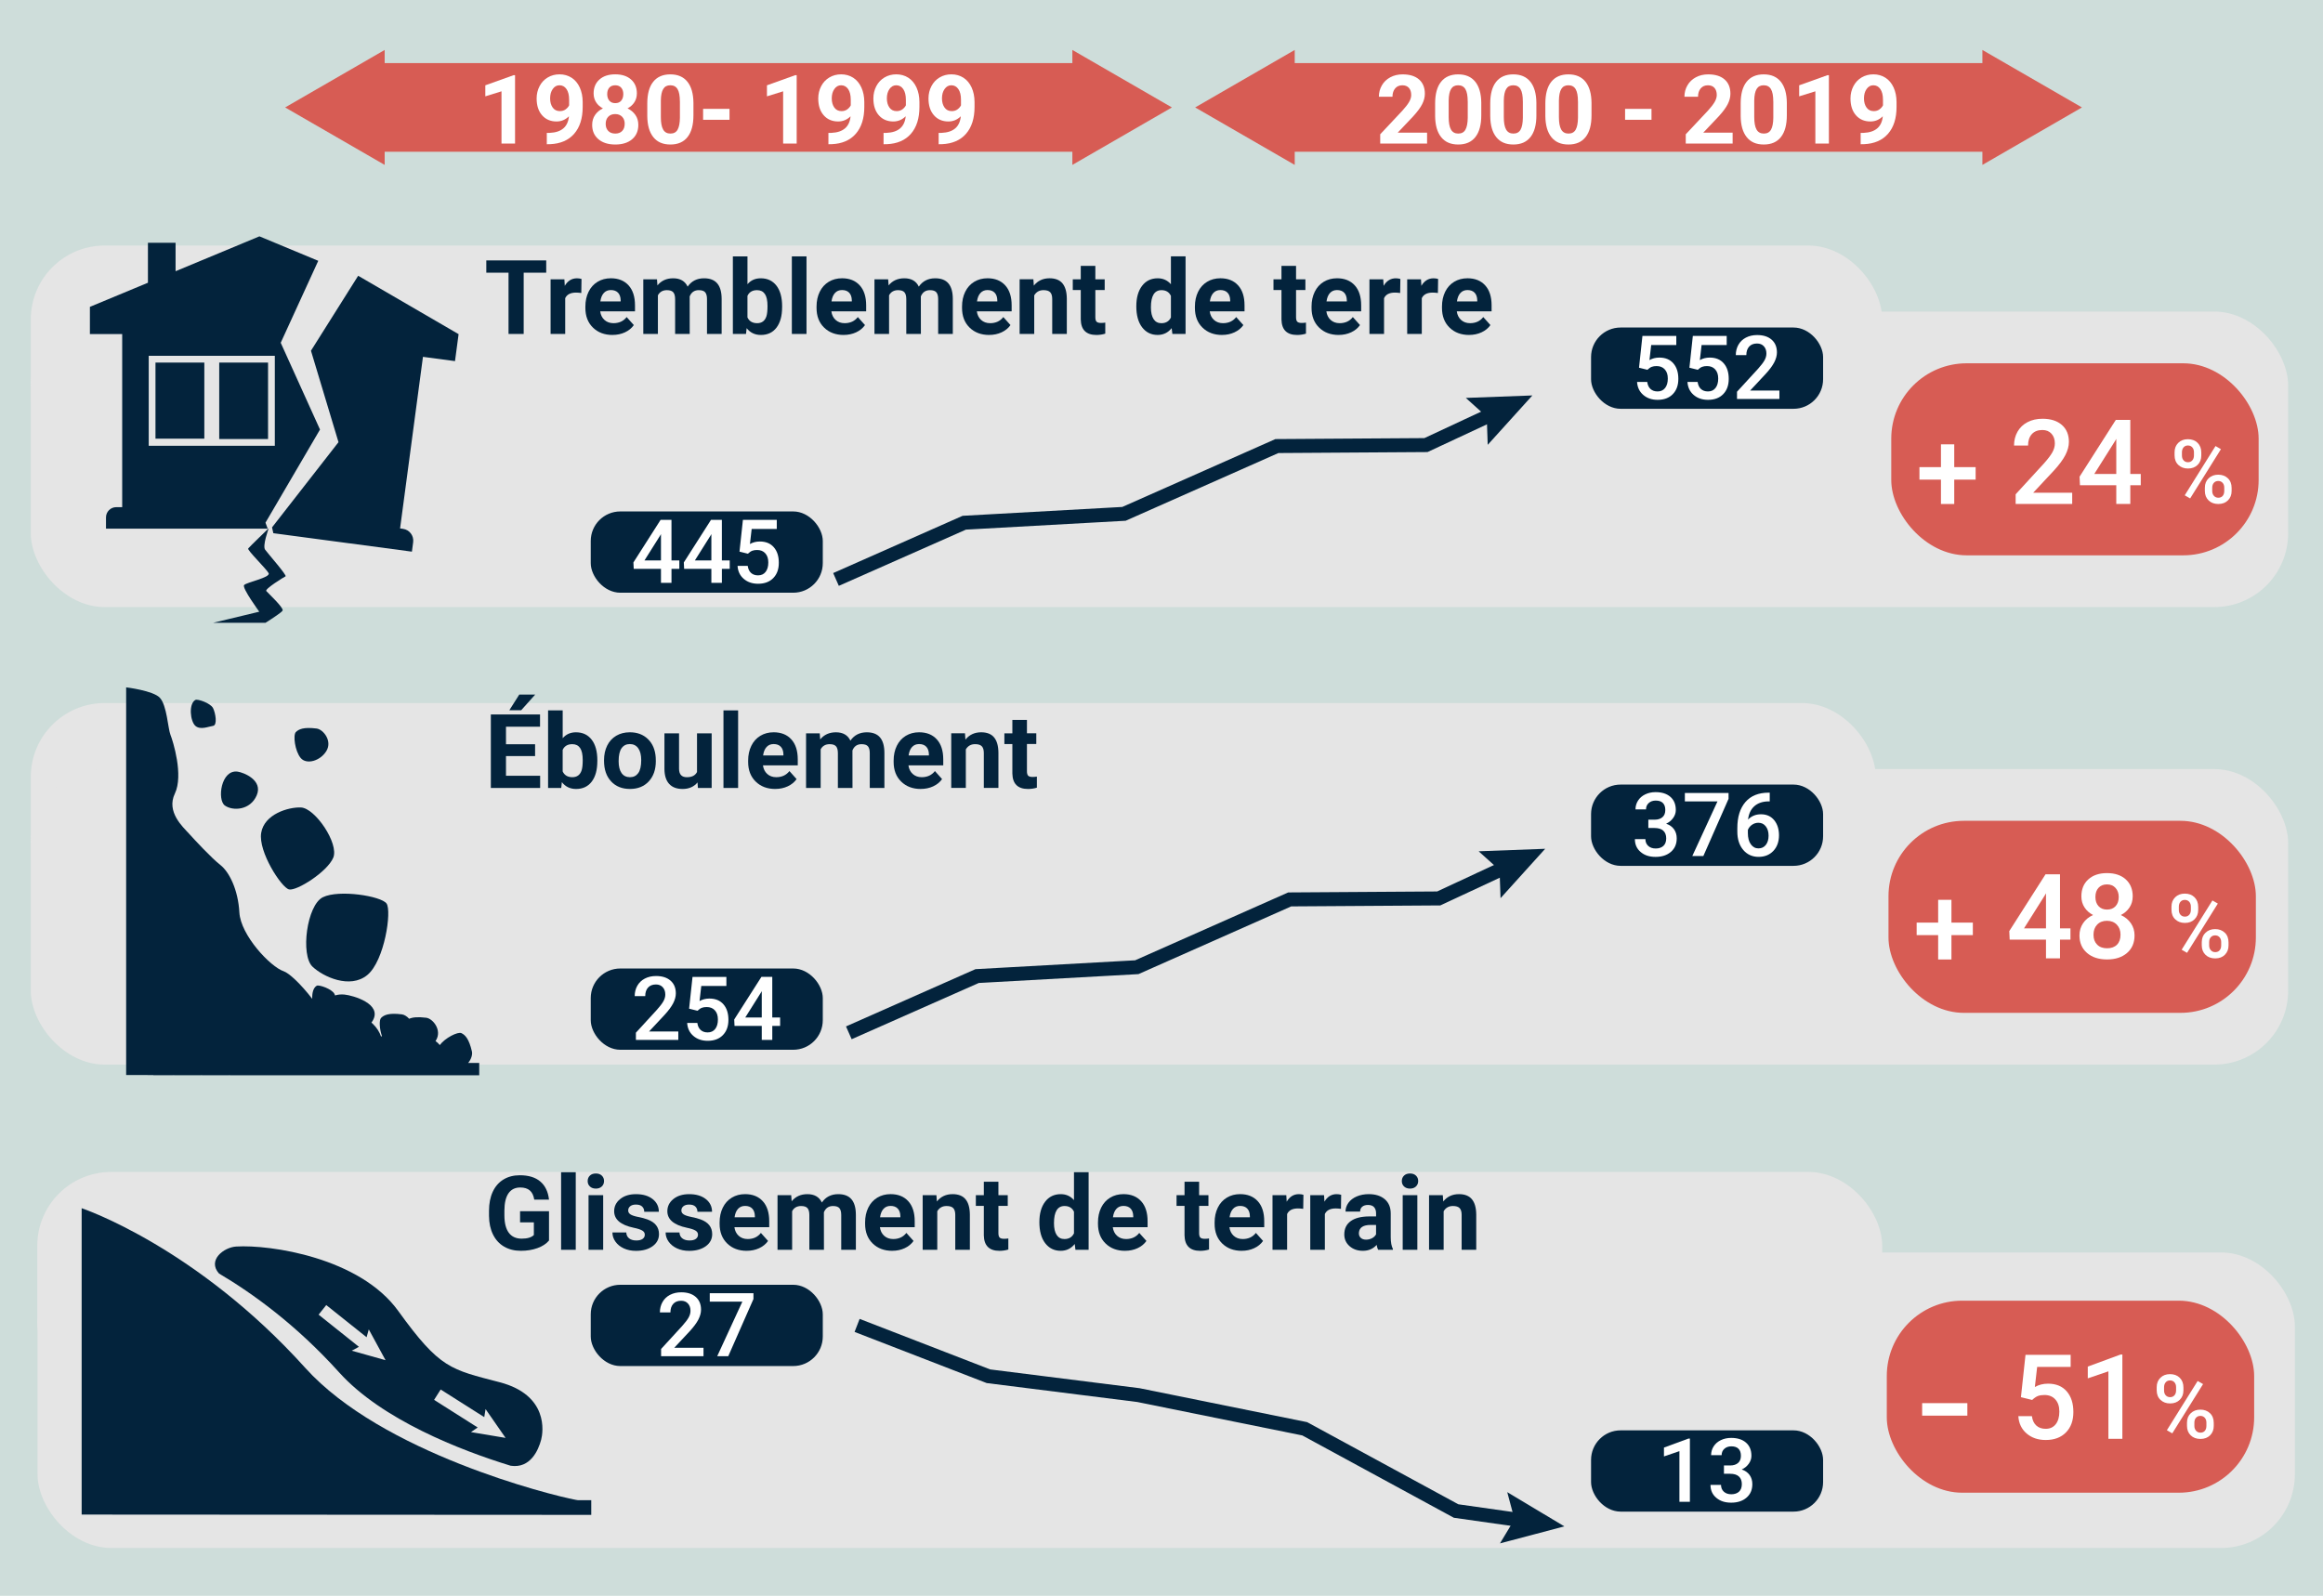 <?xml version="1.0" encoding="UTF-8"?>
<svg xmlns="http://www.w3.org/2000/svg" id="Calque_4" data-name="Calque 4" viewBox="0 0 1571.78 1080">
  <defs>
    <style>
      .cls-1 {
        stroke: #d75c54;
        stroke-width: 60px;
      }

      .cls-1, .cls-2 {
        fill: none;
        stroke-miterlimit: 10;
      }

      .cls-3 {
        fill: #ceddda;
      }

      .cls-3, .cls-4, .cls-5, .cls-6, .cls-7 {
        stroke-width: 0px;
      }

      .cls-4 {
        fill: #e5e5e5;
      }

      .cls-5 {
        fill: #d75c54;
      }

      .cls-6 {
        fill: #fff;
      }

      .cls-7 {
        fill: #03233c;
      }

      .cls-2 {
        stroke: #03233c;
        stroke-width: 9.46px;
      }
    </style>
  </defs>
  <rect class="cls-3" x="0" width="1576.59" height="1080"></rect>
  <rect class="cls-4" x="20.83" y="166.17" width="1252.71" height="151.42" rx="50" ry="50"></rect>
  <rect class="cls-4" x="20.83" y="210.85" width="1527.36" height="200" rx="50" ry="50"></rect>
  <g>
    <polyline class="cls-2" points="565.65 392.16 652.44 353.76 760.5 347.76 863.97 301.88 964.81 301.22 1011.24 279.56"></polyline>
    <polygon class="cls-7" points="1006.61 301.05 1005.95 282.03 991.8 269.3 1036.83 267.63 1006.61 301.05"></polygon>
  </g>
  <g>
    <rect class="cls-7" x="399.71" y="346.13" width="157" height="55" rx="20" ry="20"></rect>
    <g>
      <path class="cls-6" d="M454.34,379.27h5.3v5.71h-5.3v9.49h-7.12v-9.49h-18.43l-.21-4.34,18.4-28.83h7.35v27.45ZM436.06,379.27h11.16v-17.81l-.53.94-10.63,16.88Z"></path>
      <path class="cls-6" d="M488.44,379.27h5.3v5.71h-5.3v9.49h-7.12v-9.49h-18.43l-.21-4.34,18.4-28.83h7.35v27.45ZM470.16,379.27h11.16v-17.81l-.53.94-10.63,16.88Z"></path>
      <path class="cls-6" d="M500.36,373.32l2.31-21.5h22.91v6.15h-16.99l-1.17,10.2c1.97-1.13,4.2-1.7,6.68-1.7,4.06,0,7.22,1.3,9.48,3.9s3.38,6.09,3.38,10.49-1.25,7.79-3.75,10.36-5.93,3.85-10.28,3.85c-3.91,0-7.14-1.11-9.71-3.33-2.57-2.22-3.96-5.14-4.17-8.77h6.88c.27,2.07,1.02,3.66,2.23,4.76s2.79,1.66,4.75,1.66c2.19,0,3.89-.78,5.11-2.34,1.22-1.56,1.83-3.69,1.83-6.39s-.67-4.65-2.02-6.17-3.2-2.27-5.57-2.27c-1.29,0-2.38.17-3.28.51s-1.88,1.01-2.93,2.01l-5.68-1.41Z"></path>
    </g>
  </g>
  <g>
    <rect class="cls-7" x="1076.54" y="221.66" width="157" height="55" rx="20" ry="20"></rect>
    <g>
      <path class="cls-6" d="M1108.99,248.85l2.31-21.5h22.91v6.15h-16.99l-1.17,10.2c1.97-1.13,4.2-1.7,6.68-1.7,4.06,0,7.22,1.3,9.48,3.9,2.26,2.6,3.38,6.09,3.38,10.49s-1.25,7.79-3.75,10.36c-2.5,2.57-5.93,3.85-10.28,3.85-3.91,0-7.14-1.11-9.71-3.33-2.57-2.22-3.96-5.14-4.18-8.77h6.88c.27,2.07,1.02,3.66,2.23,4.76,1.21,1.1,2.79,1.66,4.75,1.66,2.19,0,3.89-.78,5.11-2.34,1.22-1.56,1.83-3.69,1.83-6.39s-.67-4.65-2.02-6.17c-1.35-1.51-3.2-2.27-5.57-2.27-1.29,0-2.38.17-3.28.51-.9.34-1.88,1.01-2.93,2.01l-5.68-1.41Z"></path>
      <path class="cls-6" d="M1143.09,248.85l2.31-21.5h22.91v6.15h-16.99l-1.17,10.2c1.97-1.13,4.2-1.7,6.68-1.7,4.06,0,7.22,1.3,9.48,3.9,2.26,2.6,3.38,6.09,3.38,10.49s-1.25,7.79-3.75,10.36c-2.5,2.57-5.93,3.85-10.28,3.85-3.91,0-7.14-1.11-9.71-3.33-2.57-2.22-3.96-5.14-4.18-8.77h6.88c.27,2.07,1.02,3.66,2.23,4.76,1.21,1.1,2.79,1.66,4.75,1.66,2.19,0,3.89-.78,5.11-2.34,1.22-1.56,1.83-3.69,1.83-6.39s-.67-4.65-2.02-6.17c-1.35-1.51-3.2-2.27-5.57-2.27-1.29,0-2.38.17-3.28.51-.9.34-1.88,1.01-2.93,2.01l-5.68-1.41Z"></path>
      <path class="cls-6" d="M1203.97,270h-28.68v-4.89l14.21-15.5c2.05-2.29,3.51-4.19,4.38-5.73.87-1.53,1.3-3.07,1.3-4.61,0-2.03-.57-3.67-1.71-4.92-1.14-1.25-2.68-1.88-4.62-1.88-2.3,0-4.09.7-5.36,2.11s-1.9,3.33-1.9,5.77h-7.12c0-2.6.59-4.94,1.77-7.02,1.18-2.08,2.87-3.7,5.07-4.85,2.2-1.15,4.73-1.73,7.6-1.73,4.14,0,7.41,1.04,9.8,3.12,2.39,2.08,3.59,4.96,3.59,8.63,0,2.13-.6,4.36-1.8,6.69-1.2,2.33-3.17,4.99-5.9,7.95l-10.43,11.16h19.8v5.68Z"></path>
    </g>
  </g>
  <rect class="cls-4" x="20.83" y="475.8" width="1248.32" height="151.42" rx="50" ry="50"></rect>
  <rect class="cls-4" x="20.83" y="520.49" width="1527.36" height="200" rx="50" ry="50"></rect>
  <g>
    <path class="cls-7" d="M362.05,511.7h-19.69v13.33h23.11v8.24h-33.36v-49.77h33.29v8.31h-23.04v11.86h19.69v8.03ZM351.35,470.07h10.77l-9.47,10.6h-8.03l6.73-10.6Z"></path>
    <path class="cls-7" d="M404.16,515.12c0,5.92-1.26,10.54-3.79,13.86s-6.06,4.97-10.6,4.97c-4.01,0-7.21-1.54-9.6-4.61l-.44,3.93h-8.89v-52.5h9.88v18.83c2.28-2.67,5.27-4,8.99-4,4.51,0,8.05,1.66,10.61,4.97s3.85,7.98,3.85,14v.55ZM394.28,514.4c0-3.74-.59-6.46-1.78-8.19-1.19-1.72-2.95-2.58-5.3-2.58-3.14,0-5.31,1.29-6.49,3.86v14.59c1.21,2.6,3.39,3.9,6.56,3.9s5.29-1.57,6.29-4.72c.48-1.5.72-3.79.72-6.87Z"></path>
    <path class="cls-7" d="M408.7,514.43c0-3.67.71-6.94,2.12-9.81,1.41-2.87,3.45-5.09,6.1-6.67s5.74-2.36,9.25-2.36c4.99,0,9.06,1.53,12.22,4.58,3.16,3.05,4.92,7.2,5.28,12.44l.07,2.53c0,5.67-1.58,10.23-4.75,13.66-3.17,3.43-7.42,5.14-12.75,5.14s-9.59-1.71-12.77-5.13-4.77-8.07-4.77-13.95v-.44ZM418.58,515.13c0,3.51.66,6.2,1.98,8.06,1.32,1.86,3.21,2.79,5.67,2.79s4.26-.92,5.61-2.76c1.34-1.84,2.02-4.77,2.02-8.81,0-3.45-.67-6.12-2.02-8.01-1.34-1.89-3.24-2.84-5.67-2.84s-4.28.94-5.61,2.82c-1.32,1.88-1.98,4.8-1.98,8.75Z"></path>
    <path class="cls-7" d="M471.97,529.51c-2.44,2.96-5.81,4.44-10.12,4.44-3.96,0-6.99-1.14-9.08-3.42-2.08-2.28-3.15-5.62-3.2-10.01v-24.23h9.88v23.92c0,3.86,1.75,5.78,5.26,5.78s5.65-1.16,6.9-3.49v-26.21h9.91v36.98h-9.3l-.27-3.76Z"></path>
    <path class="cls-7" d="M499.42,533.27h-9.91v-52.5h9.91v52.5Z"></path>
    <path class="cls-7" d="M524.57,533.95c-5.42,0-9.84-1.66-13.25-4.99-3.41-3.33-5.11-7.76-5.11-13.3v-.96c0-3.71.72-7.04,2.15-9.96s3.47-5.18,6.1-6.77,5.63-2.38,9.01-2.38c5.06,0,9.04,1.6,11.95,4.79,2.91,3.19,4.36,7.71,4.36,13.57v4.03h-23.55c.32,2.42,1.28,4.35,2.89,5.81,1.61,1.46,3.64,2.19,6.1,2.19,3.8,0,6.78-1.38,8.92-4.14l4.85,5.43c-1.48,2.1-3.49,3.73-6.02,4.91-2.53,1.17-5.33,1.76-8.41,1.76ZM523.44,503.56c-1.96,0-3.55.66-4.77,1.99-1.22,1.33-2,3.23-2.34,5.7h13.74v-.79c-.05-2.2-.64-3.9-1.78-5.1-1.14-1.2-2.76-1.8-4.85-1.8Z"></path>
    <path class="cls-7" d="M554.65,496.28l.31,4.14c2.62-3.21,6.16-4.82,10.63-4.82,4.76,0,8.03,1.88,9.81,5.64,2.6-3.76,6.3-5.64,11.11-5.64,4.01,0,7,1.17,8.96,3.5,1.96,2.34,2.94,5.85,2.94,10.54v23.62h-9.91v-23.58c0-2.1-.41-3.63-1.23-4.6s-2.27-1.45-4.34-1.45c-2.96,0-5.01,1.41-6.15,4.24l.03,25.4h-9.88v-23.55c0-2.14-.42-3.69-1.26-4.65-.84-.96-2.28-1.44-4.31-1.44-2.8,0-4.83,1.16-6.08,3.49v26.15h-9.88v-36.98h9.26Z"></path>
    <path class="cls-7" d="M623.01,533.95c-5.42,0-9.84-1.66-13.25-4.99-3.41-3.33-5.11-7.76-5.11-13.3v-.96c0-3.71.72-7.04,2.15-9.96s3.47-5.18,6.1-6.77,5.63-2.38,9.01-2.38c5.06,0,9.04,1.6,11.95,4.79,2.91,3.19,4.36,7.71,4.36,13.57v4.03h-23.55c.32,2.42,1.28,4.35,2.89,5.81,1.61,1.46,3.64,2.19,6.1,2.19,3.8,0,6.78-1.38,8.92-4.14l4.85,5.43c-1.48,2.1-3.49,3.73-6.02,4.91-2.53,1.17-5.33,1.76-8.41,1.76ZM621.88,503.56c-1.96,0-3.55.66-4.77,1.99-1.22,1.33-2,3.23-2.34,5.7h13.74v-.79c-.05-2.2-.64-3.9-1.78-5.1-1.14-1.2-2.76-1.8-4.85-1.8Z"></path>
    <path class="cls-7" d="M652.92,496.28l.31,4.27c2.64-3.3,6.19-4.96,10.63-4.96,3.92,0,6.84,1.15,8.75,3.45,1.91,2.3,2.89,5.74,2.94,10.32v23.89h-9.88v-23.65c0-2.1-.46-3.62-1.37-4.56-.91-.95-2.43-1.42-4.55-1.42-2.78,0-4.87,1.19-6.25,3.55v26.08h-9.88v-36.98h9.3Z"></path>
    <path class="cls-7" d="M694.85,487.19v9.09h6.32v7.25h-6.32v18.46c0,1.37.26,2.35.79,2.94.52.59,1.53.89,3.01.89,1.09,0,2.06-.08,2.91-.24v7.49c-1.94.59-3.93.89-5.98.89-6.93,0-10.46-3.5-10.6-10.49v-19.93h-5.4v-7.25h5.4v-9.09h9.88Z"></path>
  </g>
  <g>
    <path class="cls-7" d="M369.57,184.55h-15.24v41.46h-10.25v-41.46h-15.04v-8.31h40.54v8.31Z"></path>
    <path class="cls-7" d="M393.32,198.29c-1.34-.18-2.53-.27-3.55-.27-3.74,0-6.19,1.26-7.35,3.79v24.2h-9.88v-36.98h9.33l.27,4.41c1.98-3.39,4.73-5.09,8.24-5.09,1.09,0,2.12.15,3.08.44l-.14,9.5Z"></path>
    <path class="cls-7" d="M414.44,226.69c-5.42,0-9.84-1.66-13.25-4.99-3.41-3.33-5.11-7.76-5.11-13.3v-.96c0-3.71.72-7.04,2.15-9.96s3.47-5.18,6.1-6.77,5.63-2.38,9.01-2.38c5.06,0,9.04,1.6,11.95,4.79,2.91,3.19,4.36,7.71,4.36,13.57v4.03h-23.55c.32,2.42,1.28,4.35,2.89,5.81,1.61,1.46,3.64,2.19,6.1,2.19,3.8,0,6.78-1.38,8.92-4.14l4.85,5.43c-1.48,2.1-3.49,3.73-6.02,4.91-2.53,1.17-5.33,1.76-8.41,1.76ZM413.32,196.3c-1.96,0-3.55.66-4.77,1.99-1.22,1.33-2,3.23-2.34,5.7h13.74v-.79c-.05-2.2-.64-3.9-1.78-5.1-1.14-1.2-2.76-1.8-4.85-1.8Z"></path>
    <path class="cls-7" d="M444.52,189.02l.31,4.14c2.62-3.21,6.16-4.82,10.63-4.82,4.76,0,8.03,1.88,9.81,5.64,2.6-3.76,6.3-5.64,11.11-5.64,4.01,0,7,1.17,8.96,3.5,1.96,2.34,2.94,5.85,2.94,10.54v23.62h-9.91v-23.58c0-2.1-.41-3.63-1.23-4.6s-2.27-1.45-4.34-1.45c-2.96,0-5.01,1.41-6.15,4.24l.03,25.4h-9.88v-23.55c0-2.14-.42-3.69-1.26-4.65-.84-.96-2.28-1.44-4.31-1.44-2.8,0-4.83,1.16-6.08,3.49v26.15h-9.88v-36.98h9.26Z"></path>
    <path class="cls-7" d="M529.19,207.86c0,5.92-1.26,10.54-3.79,13.86s-6.06,4.97-10.6,4.97c-4.01,0-7.21-1.54-9.6-4.61l-.44,3.93h-8.89v-52.5h9.88v18.83c2.28-2.67,5.27-4,8.99-4,4.51,0,8.05,1.66,10.61,4.97s3.85,7.98,3.85,14v.55ZM519.31,207.14c0-3.74-.59-6.46-1.78-8.19-1.19-1.72-2.95-2.58-5.3-2.58-3.14,0-5.31,1.29-6.49,3.86v14.59c1.21,2.6,3.39,3.9,6.56,3.9s5.29-1.57,6.29-4.72c.48-1.5.72-3.79.72-6.87Z"></path>
    <path class="cls-7" d="M545.69,226.01h-9.91v-52.5h9.91v52.5Z"></path>
    <path class="cls-7" d="M570.85,226.69c-5.42,0-9.84-1.66-13.25-4.99-3.41-3.33-5.11-7.76-5.11-13.3v-.96c0-3.71.72-7.04,2.15-9.96s3.47-5.18,6.1-6.77,5.63-2.38,9.01-2.38c5.06,0,9.04,1.6,11.95,4.79,2.91,3.19,4.36,7.71,4.36,13.57v4.03h-23.55c.32,2.42,1.28,4.35,2.89,5.81,1.61,1.46,3.64,2.19,6.1,2.19,3.8,0,6.78-1.38,8.92-4.14l4.85,5.43c-1.48,2.1-3.49,3.73-6.02,4.91-2.53,1.17-5.33,1.76-8.41,1.76ZM569.72,196.3c-1.96,0-3.55.66-4.77,1.99-1.22,1.33-2,3.23-2.34,5.7h13.74v-.79c-.05-2.2-.64-3.9-1.78-5.1-1.14-1.2-2.76-1.8-4.85-1.8Z"></path>
    <path class="cls-7" d="M600.93,189.02l.31,4.14c2.62-3.21,6.16-4.82,10.63-4.82,4.76,0,8.03,1.88,9.81,5.64,2.6-3.76,6.3-5.64,11.11-5.64,4.01,0,7,1.17,8.96,3.5,1.96,2.34,2.94,5.85,2.94,10.54v23.62h-9.91v-23.58c0-2.1-.41-3.63-1.23-4.6s-2.27-1.45-4.34-1.45c-2.96,0-5.01,1.41-6.15,4.24l.03,25.4h-9.88v-23.55c0-2.14-.42-3.69-1.26-4.65-.84-.96-2.28-1.44-4.31-1.44-2.8,0-4.83,1.16-6.08,3.49v26.15h-9.88v-36.98h9.26Z"></path>
    <path class="cls-7" d="M669.29,226.69c-5.42,0-9.84-1.66-13.25-4.99-3.41-3.33-5.11-7.76-5.11-13.3v-.96c0-3.71.72-7.04,2.15-9.96s3.47-5.18,6.1-6.77,5.63-2.38,9.01-2.38c5.06,0,9.04,1.6,11.95,4.79,2.91,3.19,4.36,7.71,4.36,13.57v4.03h-23.55c.32,2.42,1.28,4.35,2.89,5.81,1.61,1.46,3.64,2.19,6.1,2.19,3.8,0,6.78-1.38,8.92-4.14l4.85,5.43c-1.48,2.1-3.49,3.73-6.02,4.91-2.53,1.17-5.33,1.76-8.41,1.76ZM668.16,196.3c-1.96,0-3.55.66-4.77,1.99-1.22,1.33-2,3.23-2.34,5.7h13.74v-.79c-.05-2.2-.64-3.9-1.78-5.1-1.14-1.2-2.76-1.8-4.85-1.8Z"></path>
    <path class="cls-7" d="M699.2,189.02l.31,4.27c2.64-3.3,6.19-4.96,10.63-4.96,3.92,0,6.84,1.15,8.75,3.45,1.91,2.3,2.89,5.74,2.94,10.32v23.89h-9.88v-23.65c0-2.1-.46-3.62-1.37-4.56-.91-.95-2.43-1.42-4.55-1.42-2.78,0-4.87,1.19-6.25,3.55v26.08h-9.88v-36.98h9.3Z"></path>
    <path class="cls-7" d="M741.13,179.93v9.09h6.32v7.25h-6.32v18.46c0,1.37.26,2.35.79,2.94.52.59,1.53.89,3.01.89,1.09,0,2.06-.08,2.91-.24v7.49c-1.94.59-3.93.89-5.98.89-6.93,0-10.46-3.5-10.6-10.49v-19.93h-5.4v-7.25h5.4v-9.09h9.88Z"></path>
    <path class="cls-7" d="M768.85,207.24c0-5.76,1.29-10.36,3.88-13.77s6.12-5.13,10.61-5.13c3.6,0,6.57,1.34,8.92,4.03v-18.87h9.91v52.5h-8.92l-.48-3.93c-2.46,3.08-5.63,4.61-9.5,4.61-4.35,0-7.84-1.71-10.48-5.14s-3.95-8.2-3.95-14.3ZM778.73,207.98c0,3.47.6,6.13,1.81,7.98,1.21,1.85,2.96,2.77,5.26,2.77,3.05,0,5.21-1.29,6.46-3.87v-14.62c-1.23-2.58-3.36-3.87-6.39-3.87-4.76,0-7.14,3.87-7.14,11.6Z"></path>
    <path class="cls-7" d="M826.86,226.69c-5.42,0-9.84-1.66-13.25-4.99-3.41-3.33-5.11-7.76-5.11-13.3v-.96c0-3.71.72-7.04,2.15-9.96s3.47-5.18,6.1-6.77,5.63-2.38,9.01-2.38c5.06,0,9.04,1.6,11.95,4.79,2.91,3.19,4.36,7.71,4.36,13.57v4.03h-23.55c.32,2.42,1.28,4.35,2.89,5.81,1.61,1.46,3.64,2.19,6.1,2.19,3.8,0,6.78-1.38,8.92-4.14l4.85,5.43c-1.48,2.1-3.49,3.73-6.02,4.91-2.53,1.17-5.33,1.76-8.41,1.76ZM825.73,196.3c-1.96,0-3.55.66-4.77,1.99-1.22,1.33-2,3.23-2.34,5.7h13.74v-.79c-.05-2.2-.64-3.9-1.78-5.1-1.14-1.2-2.76-1.8-4.85-1.8Z"></path>
    <path class="cls-7" d="M876.93,179.93v9.09h6.32v7.25h-6.32v18.46c0,1.37.26,2.35.79,2.94.52.59,1.53.89,3.01.89,1.09,0,2.06-.08,2.91-.24v7.49c-1.94.59-3.93.89-5.98.89-6.93,0-10.46-3.5-10.6-10.49v-19.93h-5.4v-7.25h5.4v-9.09h9.88Z"></path>
    <path class="cls-7" d="M905.78,226.69c-5.42,0-9.84-1.66-13.25-4.99-3.41-3.33-5.11-7.76-5.11-13.3v-.96c0-3.71.72-7.04,2.15-9.96s3.47-5.18,6.1-6.77,5.63-2.38,9.01-2.38c5.06,0,9.04,1.6,11.95,4.79,2.91,3.19,4.36,7.71,4.36,13.57v4.03h-23.55c.32,2.42,1.28,4.35,2.89,5.81,1.61,1.46,3.64,2.19,6.1,2.19,3.8,0,6.78-1.38,8.92-4.14l4.85,5.43c-1.48,2.1-3.49,3.73-6.02,4.91-2.53,1.17-5.33,1.76-8.41,1.76ZM904.65,196.3c-1.96,0-3.55.66-4.77,1.99-1.22,1.33-2,3.23-2.34,5.7h13.74v-.79c-.05-2.2-.64-3.9-1.78-5.1-1.14-1.2-2.76-1.8-4.85-1.8Z"></path>
    <path class="cls-7" d="M947.37,198.29c-1.34-.18-2.53-.27-3.55-.27-3.74,0-6.19,1.26-7.35,3.79v24.2h-9.88v-36.98h9.33l.27,4.41c1.98-3.39,4.73-5.09,8.24-5.09,1.09,0,2.12.15,3.08.44l-.14,9.5Z"></path>
    <path class="cls-7" d="M972.91,198.29c-1.34-.18-2.53-.27-3.55-.27-3.74,0-6.19,1.26-7.35,3.79v24.2h-9.88v-36.98h9.33l.27,4.41c1.98-3.39,4.73-5.09,8.24-5.09,1.09,0,2.12.15,3.08.44l-.14,9.5Z"></path>
    <path class="cls-7" d="M994.03,226.69c-5.42,0-9.84-1.66-13.25-4.99-3.41-3.33-5.11-7.76-5.11-13.3v-.96c0-3.71.72-7.04,2.15-9.96s3.47-5.18,6.1-6.77,5.63-2.38,9.01-2.38c5.06,0,9.04,1.6,11.95,4.79,2.91,3.19,4.36,7.71,4.36,13.57v4.03h-23.55c.32,2.42,1.28,4.35,2.89,5.81,1.61,1.46,3.64,2.19,6.1,2.19,3.8,0,6.78-1.38,8.92-4.14l4.85,5.43c-1.48,2.1-3.49,3.73-6.02,4.91-2.53,1.17-5.33,1.76-8.41,1.76ZM992.9,196.3c-1.96,0-3.55.66-4.77,1.99-1.22,1.33-2,3.23-2.34,5.7h13.74v-.79c-.05-2.2-.64-3.9-1.78-5.1-1.14-1.2-2.76-1.8-4.85-1.8Z"></path>
  </g>
  <g>
    <polyline class="cls-2" points="574.33 698.98 661.12 660.58 769.17 654.58 872.64 608.7 973.48 608.04 1019.92 586.38"></polyline>
    <polygon class="cls-7" points="1015.29 607.86 1014.62 588.85 1000.48 576.12 1045.5 574.44 1015.29 607.86"></polygon>
  </g>
  <g>
    <rect class="cls-7" x="399.71" y="655.45" width="157" height="55" rx="20" ry="20"></rect>
    <g>
      <path class="cls-6" d="M458.94,703.79h-28.68v-4.89l14.21-15.5c2.05-2.29,3.51-4.19,4.38-5.73s1.3-3.07,1.3-4.61c0-2.03-.57-3.67-1.71-4.92s-2.68-1.88-4.61-1.88c-2.3,0-4.09.7-5.36,2.11-1.27,1.41-1.9,3.33-1.9,5.77h-7.12c0-2.6.59-4.94,1.77-7.02s2.87-3.7,5.07-4.85,4.73-1.73,7.6-1.73c4.14,0,7.41,1.04,9.8,3.12s3.59,4.96,3.59,8.63c0,2.13-.6,4.36-1.8,6.69s-3.17,4.99-5.9,7.95l-10.43,11.16h19.8v5.68Z"></path>
      <path class="cls-6" d="M466.26,682.64l2.31-21.5h22.91v6.15h-16.99l-1.17,10.2c1.97-1.13,4.2-1.7,6.68-1.7,4.06,0,7.22,1.3,9.48,3.9s3.38,6.09,3.38,10.49-1.25,7.79-3.75,10.36c-2.5,2.57-5.93,3.85-10.28,3.85-3.91,0-7.14-1.11-9.71-3.33s-3.96-5.14-4.17-8.77h6.88c.27,2.07,1.01,3.66,2.23,4.76,1.21,1.1,2.79,1.66,4.75,1.66,2.19,0,3.89-.78,5.11-2.34s1.83-3.69,1.83-6.39-.67-4.65-2.02-6.17-3.2-2.27-5.57-2.27c-1.29,0-2.38.17-3.28.51-.9.34-1.88,1.01-2.93,2.01l-5.68-1.41Z"></path>
      <path class="cls-6" d="M522.54,688.59h5.3v5.71h-5.3v9.49h-7.12v-9.49h-18.43l-.21-4.34,18.4-28.83h7.35v27.45ZM504.26,688.59h11.16v-17.81l-.53.94-10.63,16.88Z"></path>
    </g>
  </g>
  <g>
    <rect class="cls-7" x="1076.54" y="530.98" width="157" height="55" rx="20" ry="20"></rect>
    <g>
      <path class="cls-6" d="M1115.31,554.74h4.34c2.19-.02,3.92-.59,5.2-1.7,1.28-1.11,1.92-2.72,1.92-4.83s-.53-3.61-1.6-4.73c-1.07-1.12-2.69-1.68-4.88-1.68-1.91,0-3.49.55-4.72,1.66-1.23,1.1-1.85,2.54-1.85,4.32h-7.12c0-2.19.58-4.18,1.74-5.98,1.16-1.8,2.78-3.2,4.86-4.2,2.08-1.01,4.41-1.51,6.99-1.51,4.26,0,7.6,1.07,10.04,3.21s3.65,5.11,3.65,8.92c0,1.92-.61,3.72-1.83,5.41-1.22,1.69-2.8,2.96-4.73,3.82,2.34.8,4.13,2.06,5.35,3.78,1.22,1.72,1.83,3.77,1.83,6.15,0,3.83-1.31,6.88-3.94,9.14-2.63,2.27-6.08,3.4-10.36,3.4s-7.46-1.09-10.08-3.28c-2.62-2.19-3.93-5.1-3.93-8.73h7.12c0,1.88.63,3.4,1.89,4.57s2.95,1.76,5.08,1.76,3.95-.59,5.21-1.76,1.9-2.87,1.9-5.1-.66-3.97-1.99-5.19c-1.33-1.21-3.3-1.82-5.92-1.82h-4.19v-5.62Z"></path>
      <path class="cls-6" d="M1169.57,540.62l-17.05,38.7h-7.47l17.02-36.94h-22.06v-5.71h29.56v3.96Z"></path>
      <path class="cls-6" d="M1197.43,536.46v5.89h-.88c-3.98.06-7.17,1.15-9.55,3.28-2.38,2.13-3.8,5.15-4.25,9.05,2.29-2.4,5.21-3.6,8.76-3.6,3.77,0,6.74,1.33,8.92,3.98,2.18,2.66,3.27,6.08,3.27,10.28s-1.27,7.85-3.82,10.53c-2.55,2.69-5.89,4.03-10.04,4.03s-7.71-1.57-10.36-4.72c-2.65-3.14-3.97-7.27-3.97-12.36v-2.43c0-7.48,1.82-13.34,5.46-17.58,3.64-4.24,8.88-6.36,15.72-6.36h.73ZM1189.79,556.82c-1.56,0-2.99.44-4.29,1.32-1.3.88-2.25,2.05-2.86,3.52v2.17c0,3.16.66,5.68,1.99,7.54,1.33,1.87,3.05,2.8,5.16,2.8s3.78-.79,5.01-2.37,1.85-3.66,1.85-6.24-.62-4.68-1.88-6.3c-1.25-1.62-2.91-2.43-4.98-2.43Z"></path>
    </g>
  </g>
  <rect class="cls-4" x="25.22" y="793.14" width="1248.32" height="151.42" rx="50" ry="50"></rect>
  <rect class="cls-4" x="25.39" y="847.63" width="1527.36" height="200" rx="50" ry="50"></rect>
  <g>
    <path class="cls-7" d="M371.48,839.54c-1.85,2.21-4.46,3.93-7.83,5.14-3.37,1.22-7.11,1.83-11.21,1.83-4.31,0-8.08-.94-11.33-2.82s-5.75-4.61-7.52-8.19c-1.77-3.58-2.67-7.78-2.72-12.61v-3.38c0-4.97.84-9.27,2.51-12.9s4.09-6.41,7.25-8.34,6.85-2.89,11.09-2.89c5.9,0,10.52,1.41,13.84,4.22,3.33,2.81,5.3,6.91,5.91,12.29h-9.98c-.46-2.85-1.46-4.93-3.03-6.25-1.56-1.32-3.71-1.98-6.44-1.98-3.49,0-6.14,1.31-7.96,3.93-1.82,2.62-2.75,6.52-2.77,11.69v3.18c0,5.22.99,9.16,2.97,11.83s4.89,4,8.72,4,6.6-.82,8.24-2.46v-8.58h-9.33v-7.55h19.58v19.86Z"></path>
    <path class="cls-7" d="M389.56,845.83h-9.91v-52.5h9.91v52.5Z"></path>
    <path class="cls-7" d="M397.63,799.28c0-1.48.5-2.7,1.49-3.66s2.34-1.44,4.05-1.44,3.03.48,4.03,1.44c1,.96,1.5,2.18,1.5,3.66s-.51,2.73-1.52,3.69-2.35,1.44-4.02,1.44-3-.48-4.02-1.44-1.52-2.19-1.52-3.69ZM408.12,845.83h-9.91v-36.98h9.91v36.98Z"></path>
    <path class="cls-7" d="M436.29,835.61c0-1.21-.6-2.16-1.79-2.85s-3.12-1.32-5.76-1.86c-8.8-1.85-13.19-5.58-13.19-11.21,0-3.28,1.36-6.02,4.08-8.22s6.28-3.3,10.68-3.3c4.69,0,8.45,1.11,11.26,3.32,2.81,2.21,4.22,5.08,4.22,8.61h-9.88c0-1.41-.46-2.58-1.37-3.5-.91-.92-2.34-1.38-4.27-1.38-1.66,0-2.95.38-3.86,1.13-.91.75-1.37,1.71-1.37,2.87,0,1.09.52,1.98,1.55,2.65s2.79,1.25,5.25,1.74,4.53,1.04,6.22,1.66c5.22,1.91,7.83,5.23,7.83,9.95,0,3.37-1.45,6.1-4.34,8.19-2.89,2.08-6.63,3.13-11.21,3.13-3.1,0-5.85-.55-8.25-1.66-2.4-1.11-4.29-2.62-5.66-4.55s-2.05-4-2.05-6.24h9.37c.09,1.75.74,3.1,1.95,4.03,1.21.93,2.83,1.4,4.85,1.4,1.89,0,3.32-.36,4.29-1.08s1.45-1.66,1.45-2.82Z"></path>
    <path class="cls-7" d="M472.28,835.61c0-1.21-.6-2.16-1.79-2.85s-3.12-1.32-5.76-1.86c-8.8-1.85-13.19-5.58-13.19-11.21,0-3.28,1.36-6.02,4.08-8.22s6.28-3.3,10.68-3.3c4.69,0,8.45,1.11,11.26,3.32,2.81,2.21,4.22,5.08,4.22,8.61h-9.88c0-1.41-.46-2.58-1.37-3.5-.91-.92-2.34-1.38-4.27-1.38-1.66,0-2.95.38-3.86,1.13-.91.75-1.37,1.71-1.37,2.87,0,1.09.52,1.98,1.55,2.65s2.79,1.25,5.25,1.74,4.53,1.04,6.22,1.66c5.22,1.91,7.83,5.23,7.83,9.95,0,3.37-1.45,6.1-4.34,8.19-2.89,2.08-6.63,3.13-11.21,3.13-3.1,0-5.85-.55-8.25-1.66-2.4-1.11-4.29-2.62-5.66-4.55s-2.05-4-2.05-6.24h9.37c.09,1.75.74,3.1,1.95,4.03,1.21.93,2.83,1.4,4.85,1.4,1.89,0,3.32-.36,4.29-1.08s1.45-1.66,1.45-2.82Z"></path>
    <path class="cls-7" d="M505.26,846.52c-5.42,0-9.84-1.66-13.25-4.99-3.41-3.33-5.11-7.76-5.11-13.3v-.96c0-3.71.72-7.04,2.15-9.96s3.47-5.18,6.1-6.77,5.63-2.38,9.01-2.38c5.06,0,9.04,1.6,11.95,4.79,2.91,3.19,4.36,7.71,4.36,13.57v4.03h-23.55c.32,2.42,1.28,4.35,2.89,5.81,1.61,1.46,3.64,2.19,6.1,2.19,3.8,0,6.78-1.38,8.92-4.14l4.85,5.43c-1.48,2.1-3.49,3.73-6.02,4.91-2.53,1.17-5.33,1.76-8.41,1.76ZM504.13,816.13c-1.96,0-3.55.66-4.77,1.99-1.22,1.33-2,3.23-2.34,5.7h13.74v-.79c-.05-2.2-.64-3.9-1.78-5.1-1.14-1.2-2.76-1.8-4.85-1.8Z"></path>
    <path class="cls-7" d="M535.34,808.85l.31,4.14c2.62-3.21,6.16-4.82,10.63-4.82,4.76,0,8.03,1.88,9.81,5.64,2.6-3.76,6.3-5.64,11.11-5.64,4.01,0,7,1.17,8.96,3.5,1.96,2.34,2.94,5.85,2.94,10.54v23.62h-9.91v-23.58c0-2.1-.41-3.63-1.23-4.6s-2.27-1.45-4.34-1.45c-2.96,0-5.01,1.41-6.15,4.24l.03,25.4h-9.88v-23.55c0-2.14-.42-3.69-1.26-4.65-.84-.96-2.28-1.44-4.31-1.44-2.8,0-4.83,1.16-6.08,3.49v26.15h-9.88v-36.98h9.26Z"></path>
    <path class="cls-7" d="M603.7,846.52c-5.42,0-9.84-1.66-13.25-4.99-3.41-3.33-5.11-7.76-5.11-13.3v-.96c0-3.71.72-7.04,2.15-9.96s3.47-5.18,6.1-6.77,5.63-2.38,9.01-2.38c5.06,0,9.04,1.6,11.95,4.79,2.91,3.19,4.36,7.71,4.36,13.57v4.03h-23.55c.32,2.42,1.28,4.35,2.89,5.81,1.61,1.46,3.64,2.19,6.1,2.19,3.8,0,6.78-1.38,8.92-4.14l4.85,5.43c-1.48,2.1-3.49,3.73-6.02,4.91-2.53,1.17-5.33,1.76-8.41,1.76ZM602.57,816.13c-1.96,0-3.55.66-4.77,1.99-1.22,1.33-2,3.23-2.34,5.7h13.74v-.79c-.05-2.2-.64-3.9-1.78-5.1-1.14-1.2-2.76-1.8-4.85-1.8Z"></path>
    <path class="cls-7" d="M633.6,808.85l.31,4.27c2.64-3.3,6.19-4.96,10.63-4.96,3.92,0,6.84,1.15,8.75,3.45,1.91,2.3,2.89,5.74,2.94,10.32v23.89h-9.88v-23.65c0-2.1-.46-3.62-1.37-4.56-.91-.95-2.43-1.42-4.55-1.42-2.78,0-4.87,1.19-6.25,3.55v26.08h-9.88v-36.98h9.3Z"></path>
    <path class="cls-7" d="M675.54,799.76v9.09h6.32v7.25h-6.32v18.46c0,1.37.26,2.35.79,2.94.52.59,1.53.89,3.01.89,1.09,0,2.06-.08,2.91-.24v7.49c-1.94.59-3.93.89-5.98.89-6.93,0-10.46-3.5-10.6-10.49v-19.93h-5.4v-7.25h5.4v-9.09h9.88Z"></path>
    <path class="cls-7" d="M703.26,827.07c0-5.76,1.29-10.36,3.88-13.77s6.12-5.13,10.61-5.13c3.6,0,6.57,1.34,8.92,4.03v-18.87h9.91v52.5h-8.92l-.48-3.93c-2.46,3.08-5.63,4.61-9.5,4.61-4.35,0-7.84-1.71-10.48-5.14s-3.95-8.2-3.95-14.3ZM713.14,827.8c0,3.47.6,6.13,1.81,7.98,1.21,1.85,2.96,2.77,5.26,2.77,3.05,0,5.21-1.29,6.46-3.87v-14.62c-1.23-2.58-3.36-3.87-6.39-3.87-4.76,0-7.14,3.87-7.14,11.6Z"></path>
    <path class="cls-7" d="M761.27,846.52c-5.42,0-9.84-1.66-13.25-4.99-3.41-3.33-5.11-7.76-5.11-13.3v-.96c0-3.71.72-7.04,2.15-9.96s3.47-5.18,6.1-6.77,5.63-2.38,9.01-2.38c5.06,0,9.04,1.6,11.95,4.79,2.91,3.19,4.36,7.71,4.36,13.57v4.03h-23.55c.32,2.42,1.28,4.35,2.89,5.81,1.61,1.46,3.64,2.19,6.1,2.19,3.8,0,6.78-1.38,8.92-4.14l4.85,5.43c-1.48,2.1-3.49,3.73-6.02,4.91-2.53,1.17-5.33,1.76-8.41,1.76ZM760.14,816.13c-1.96,0-3.55.66-4.77,1.99-1.22,1.33-2,3.23-2.34,5.7h13.74v-.79c-.05-2.2-.64-3.9-1.78-5.1-1.14-1.2-2.76-1.8-4.85-1.8Z"></path>
    <path class="cls-7" d="M811.34,799.76v9.09h6.32v7.25h-6.32v18.46c0,1.37.26,2.35.79,2.94.52.59,1.53.89,3.01.89,1.09,0,2.06-.08,2.91-.24v7.49c-1.94.59-3.93.89-5.98.89-6.93,0-10.46-3.5-10.6-10.49v-19.93h-5.4v-7.25h5.4v-9.09h9.88Z"></path>
    <path class="cls-7" d="M840.19,846.52c-5.42,0-9.84-1.66-13.25-4.99-3.41-3.33-5.11-7.76-5.11-13.3v-.96c0-3.71.72-7.04,2.15-9.96s3.47-5.18,6.1-6.77,5.63-2.38,9.01-2.38c5.06,0,9.04,1.6,11.95,4.79,2.91,3.19,4.36,7.71,4.36,13.57v4.03h-23.55c.32,2.42,1.28,4.35,2.89,5.81,1.61,1.46,3.64,2.19,6.1,2.19,3.8,0,6.78-1.38,8.92-4.14l4.85,5.43c-1.48,2.1-3.49,3.73-6.02,4.91-2.53,1.17-5.33,1.76-8.41,1.76ZM839.06,816.13c-1.96,0-3.55.66-4.77,1.99-1.22,1.33-2,3.23-2.34,5.7h13.74v-.79c-.05-2.2-.64-3.9-1.78-5.1-1.14-1.2-2.76-1.8-4.85-1.8Z"></path>
    <path class="cls-7" d="M881.78,818.11c-1.34-.18-2.53-.27-3.55-.27-3.74,0-6.19,1.26-7.35,3.79v24.2h-9.88v-36.98h9.33l.27,4.41c1.98-3.39,4.73-5.09,8.24-5.09,1.09,0,2.12.15,3.08.44l-.14,9.5Z"></path>
    <path class="cls-7" d="M907.32,818.11c-1.34-.18-2.53-.27-3.55-.27-3.74,0-6.19,1.26-7.35,3.79v24.2h-9.88v-36.98h9.33l.27,4.41c1.98-3.39,4.73-5.09,8.24-5.09,1.09,0,2.12.15,3.08.44l-.14,9.5Z"></path>
    <path class="cls-7" d="M932.47,845.83c-.46-.89-.79-1.99-.99-3.32-2.39,2.67-5.5,4-9.33,4-3.62,0-6.63-1.05-9.01-3.14-2.38-2.1-3.57-4.74-3.57-7.93,0-3.92,1.45-6.93,4.36-9.02,2.91-2.1,7.1-3.16,12.6-3.18h4.55v-2.12c0-1.71-.44-3.08-1.32-4.1s-2.26-1.54-4.15-1.54c-1.66,0-2.97.4-3.91,1.2-.95.8-1.42,1.89-1.42,3.28h-9.88c0-2.14.66-4.12,1.98-5.95,1.32-1.82,3.19-3.25,5.61-4.29,2.42-1.04,5.13-1.56,8.13-1.56,4.56,0,8.17,1.15,10.85,3.44s4.02,5.51,4.02,9.66v16.03c.02,3.51.51,6.16,1.47,7.96v.58h-9.98ZM924.3,838.96c1.46,0,2.8-.32,4.03-.97s2.14-1.52,2.73-2.62v-6.36h-3.69c-4.95,0-7.58,1.71-7.9,5.13l-.03.58c0,1.23.43,2.25,1.3,3.04.87.8,2.05,1.2,3.55,1.2Z"></path>
    <path class="cls-7" d="M948.5,799.28c0-1.48.5-2.7,1.49-3.66s2.34-1.44,4.05-1.44,3.03.48,4.03,1.44c1,.96,1.5,2.18,1.5,3.66s-.51,2.73-1.52,3.69-2.35,1.44-4.02,1.44-3-.48-4.02-1.44-1.52-2.19-1.52-3.69ZM959,845.83h-9.91v-36.98h9.91v36.98Z"></path>
    <path class="cls-7" d="M976.22,808.85l.31,4.27c2.64-3.3,6.19-4.96,10.63-4.96,3.92,0,6.84,1.15,8.75,3.45,1.91,2.3,2.89,5.74,2.94,10.32v23.89h-9.88v-23.65c0-2.1-.46-3.62-1.37-4.56-.91-.95-2.43-1.42-4.55-1.42-2.78,0-4.87,1.19-6.25,3.55v26.08h-9.88v-36.98h9.3Z"></path>
  </g>
  <g>
    <polyline class="cls-2" points="579.93 897 668.78 931.4 770.3 944.17 882.78 966.96 985.2 1022.61 1030.52 1029.04"></polyline>
    <polygon class="cls-7" points="1014.91 1044.52 1024.73 1028.22 1019.83 1009.84 1058.47 1033.01 1014.91 1044.52"></polygon>
  </g>
  <g>
    <rect class="cls-7" x="399.71" y="869.5" width="157" height="55" rx="20" ry="20"></rect>
    <g>
      <path class="cls-6" d="M475.99,917.84h-28.68v-4.89l14.21-15.5c2.05-2.29,3.51-4.19,4.38-5.73.87-1.53,1.3-3.07,1.3-4.61,0-2.03-.57-3.67-1.71-4.92s-2.68-1.88-4.61-1.88c-2.3,0-4.09.7-5.36,2.11s-1.9,3.33-1.9,5.77h-7.12c0-2.6.59-4.94,1.77-7.02,1.18-2.08,2.87-3.7,5.07-4.85s4.73-1.73,7.6-1.73c4.14,0,7.41,1.04,9.8,3.12,2.39,2.08,3.59,4.96,3.59,8.63,0,2.13-.6,4.36-1.8,6.69-1.2,2.33-3.17,4.99-5.9,7.96l-10.43,11.16h19.8v5.68Z"></path>
      <path class="cls-6" d="M509.8,879.14l-17.05,38.7h-7.47l17.02-36.94h-22.06v-5.71h29.56v3.96Z"></path>
    </g>
  </g>
  <g>
    <rect class="cls-7" x="1076.54" y="968.02" width="157" height="55" rx="20" ry="20"></rect>
    <g>
      <path class="cls-6" d="M1143.41,1016.36h-7.09v-34.27l-10.46,3.57v-5.98l16.64-6.12h.91v42.8Z"></path>
      <path class="cls-6" d="M1166.47,991.78h4.34c2.19-.02,3.92-.59,5.2-1.7,1.28-1.11,1.92-2.72,1.92-4.83s-.53-3.61-1.6-4.73c-1.07-1.12-2.69-1.68-4.88-1.68-1.91,0-3.49.55-4.72,1.66-1.23,1.1-1.85,2.54-1.85,4.32h-7.12c0-2.19.58-4.18,1.74-5.98,1.16-1.8,2.78-3.2,4.86-4.2,2.08-1.01,4.41-1.51,6.99-1.51,4.26,0,7.6,1.07,10.04,3.21s3.65,5.11,3.65,8.92c0,1.92-.61,3.72-1.83,5.41-1.22,1.69-2.8,2.96-4.73,3.82,2.34.8,4.13,2.06,5.35,3.78,1.22,1.72,1.83,3.77,1.83,6.15,0,3.83-1.31,6.88-3.94,9.14-2.63,2.27-6.08,3.4-10.36,3.4s-7.46-1.09-10.08-3.28c-2.62-2.19-3.93-5.1-3.93-8.73h7.12c0,1.88.63,3.4,1.89,4.57s2.95,1.76,5.08,1.76,3.95-.59,5.21-1.76,1.9-2.87,1.9-5.1-.66-3.97-1.99-5.19c-1.33-1.21-3.3-1.82-5.92-1.82h-4.19v-5.62Z"></path>
    </g>
  </g>
  <g>
    <g>
      <line class="cls-1" x1="864.65" y1="72.7" x2="1352.7" y2="72.7"></line>
      <polygon class="cls-5" points="876.03 111.6 808.67 72.71 876.03 33.81 876.03 111.6"></polygon>
      <polygon class="cls-5" points="1341.32 111.6 1408.67 72.71 1341.32 33.81 1341.32 111.6"></polygon>
    </g>
    <g>
      <path class="cls-6" d="M965.54,97.16h-31.67v-6.28l14.95-15.93c2.05-2.24,3.57-4.2,4.55-5.87.98-1.67,1.48-3.26,1.48-4.76,0-2.05-.52-3.67-1.55-4.84-1.04-1.17-2.52-1.76-4.44-1.76-2.07,0-3.71.71-4.9,2.14-1.2,1.43-1.79,3.31-1.79,5.63h-9.2c0-2.81.67-5.38,2.02-7.71,1.34-2.33,3.24-4.15,5.7-5.47,2.45-1.32,5.24-1.98,8.35-1.98,4.76,0,8.46,1.14,11.09,3.43,2.63,2.29,3.95,5.51,3.95,9.68,0,2.29-.59,4.61-1.78,6.98-1.18,2.37-3.22,5.13-6.09,8.28l-10.5,11.08h19.87v7.4Z"></path>
      <path class="cls-6" d="M1002.26,78.06c0,6.39-1.32,11.28-3.97,14.66-2.65,3.39-6.52,5.08-11.62,5.08s-8.89-1.66-11.55-4.98c-2.67-3.32-4.03-8.08-4.09-14.28v-8.51c0-6.45,1.34-11.35,4.02-14.69,2.68-3.34,6.53-5.01,11.57-5.01s8.89,1.66,11.55,4.97,4.03,8.07,4.09,14.27v8.51ZM993.08,68.7c0-3.83-.52-6.62-1.57-8.37-1.05-1.75-2.68-2.62-4.9-2.62s-3.75.83-4.78,2.49c-1.03,1.66-1.57,4.26-1.63,7.8v11.25c0,3.77.51,6.57,1.54,8.4,1.03,1.83,2.67,2.75,4.94,2.75s3.86-.88,4.86-2.64c.99-1.76,1.51-4.45,1.56-8.07v-10.99Z"></path>
      <path class="cls-6" d="M1039.55,78.06c0,6.39-1.32,11.28-3.97,14.66s-6.52,5.08-11.62,5.08-8.89-1.66-11.55-4.98c-2.67-3.32-4.03-8.08-4.09-14.28v-8.51c0-6.45,1.34-11.35,4.01-14.69s6.53-5.01,11.57-5.01,8.89,1.66,11.55,4.97,4.03,8.07,4.09,14.27v8.51ZM1030.38,68.7c0-3.83-.52-6.62-1.57-8.37-1.05-1.75-2.68-2.62-4.9-2.62s-3.75.83-4.78,2.49c-1.03,1.66-1.57,4.26-1.63,7.8v11.25c0,3.77.51,6.57,1.54,8.4,1.03,1.83,2.67,2.75,4.94,2.75s3.86-.88,4.86-2.64c.99-1.76,1.51-4.45,1.55-8.07v-10.99Z"></path>
      <path class="cls-6" d="M1076.84,78.06c0,6.39-1.32,11.28-3.97,14.66-2.65,3.39-6.52,5.08-11.62,5.08s-8.89-1.66-11.55-4.98c-2.67-3.32-4.03-8.08-4.09-14.28v-8.51c0-6.45,1.34-11.35,4.02-14.69,2.68-3.34,6.53-5.01,11.57-5.01s8.89,1.66,11.55,4.97,4.03,8.07,4.09,14.27v8.51ZM1067.67,68.7c0-3.83-.52-6.62-1.57-8.37-1.05-1.75-2.68-2.62-4.9-2.62s-3.75.83-4.78,2.49c-1.03,1.66-1.57,4.26-1.63,7.8v11.25c0,3.77.51,6.57,1.54,8.4,1.03,1.83,2.67,2.75,4.94,2.75s3.86-.88,4.86-2.64c.99-1.76,1.51-4.45,1.56-8.07v-10.99Z"></path>
      <path class="cls-6" d="M1117.43,81.07h-17.87v-7.39h17.87v7.39Z"></path>
      <path class="cls-6" d="M1172.28,97.16h-31.67v-6.28l14.95-15.93c2.05-2.24,3.57-4.2,4.55-5.87.98-1.67,1.48-3.26,1.48-4.76,0-2.05-.52-3.67-1.55-4.84-1.04-1.17-2.52-1.76-4.44-1.76-2.07,0-3.71.71-4.9,2.14-1.2,1.43-1.79,3.31-1.79,5.63h-9.2c0-2.81.67-5.38,2.02-7.71,1.34-2.33,3.24-4.15,5.7-5.47,2.45-1.32,5.24-1.98,8.35-1.98,4.76,0,8.46,1.14,11.09,3.43,2.63,2.29,3.95,5.51,3.95,9.68,0,2.29-.59,4.61-1.78,6.98-1.18,2.37-3.22,5.13-6.09,8.28l-10.5,11.08h19.87v7.4Z"></path>
      <path class="cls-6" d="M1209,78.06c0,6.39-1.32,11.28-3.97,14.66-2.65,3.39-6.52,5.08-11.62,5.08s-8.89-1.66-11.55-4.98c-2.67-3.32-4.03-8.08-4.09-14.28v-8.51c0-6.45,1.34-11.35,4.02-14.69,2.68-3.34,6.53-5.01,11.57-5.01s8.89,1.66,11.55,4.97,4.03,8.07,4.09,14.27v8.51ZM1199.83,68.7c0-3.83-.52-6.62-1.57-8.37-1.05-1.75-2.68-2.62-4.9-2.62s-3.75.83-4.78,2.49c-1.03,1.66-1.57,4.26-1.63,7.8v11.25c0,3.77.51,6.57,1.54,8.4,1.03,1.83,2.67,2.75,4.94,2.75s3.86-.88,4.86-2.64c.99-1.76,1.51-4.45,1.56-8.07v-10.99Z"></path>
      <path class="cls-6" d="M1237.47,97.16h-9.17v-35.36l-10.95,3.4v-7.46l19.14-6.86h.98v46.27Z"></path>
      <path class="cls-6" d="M1273.94,78.69c-2.39,2.35-5.18,3.52-8.38,3.52-4.08,0-7.35-1.4-9.81-4.21-2.46-2.8-3.68-6.59-3.68-11.35,0-3.03.66-5.8,1.98-8.33s3.17-4.5,5.54-5.9,5.04-2.11,8-2.11,5.75.76,8.12,2.29,4.21,3.71,5.52,6.57,1.98,6.13,2,9.81v3.4c0,7.7-1.92,13.75-5.75,18.15-3.83,4.4-9.26,6.75-16.28,7.05l-2.25.03v-7.65l2.03-.03c7.98-.36,12.29-4.1,12.95-11.24ZM1267.81,75.2c1.48,0,2.76-.38,3.82-1.14s1.88-1.68,2.43-2.76v-3.78c0-3.11-.59-5.52-1.78-7.24s-2.77-2.57-4.76-2.57c-1.84,0-3.35.84-4.54,2.52-1.19,1.68-1.78,3.79-1.78,6.33s.58,4.59,1.73,6.21c1.15,1.62,2.78,2.43,4.87,2.43Z"></path>
    </g>
    <g>
      <line class="cls-1" x1="248.9" y1="72.7" x2="736.96" y2="72.7"></line>
      <polygon class="cls-5" points="260.28 111.6 192.93 72.71 260.28 33.81 260.28 111.6"></polygon>
      <polygon class="cls-5" points="725.58 111.6 792.93 72.71 725.58 33.81 725.58 111.6"></polygon>
    </g>
    <g>
      <path class="cls-6" d="M348.49,97.16h-9.17v-35.36l-10.95,3.4v-7.46l19.14-6.86h.98v46.27Z"></path>
      <path class="cls-6" d="M384.96,78.69c-2.39,2.35-5.18,3.52-8.38,3.52-4.08,0-7.35-1.4-9.81-4.21-2.46-2.8-3.68-6.59-3.68-11.35,0-3.03.66-5.8,1.98-8.33,1.32-2.53,3.17-4.5,5.54-5.9,2.37-1.41,5.04-2.11,8-2.11s5.75.76,8.12,2.29,4.21,3.71,5.52,6.57,1.98,6.13,2,9.81v3.4c0,7.7-1.92,13.75-5.75,18.15-3.83,4.4-9.26,6.75-16.28,7.05l-2.25.03v-7.65l2.03-.03c7.98-.36,12.29-4.1,12.95-11.24ZM378.83,75.2c1.48,0,2.76-.38,3.82-1.14s1.88-1.68,2.43-2.76v-3.78c0-3.11-.59-5.52-1.78-7.24s-2.77-2.57-4.76-2.57c-1.84,0-3.35.84-4.54,2.52-1.19,1.68-1.78,3.79-1.78,6.33s.58,4.59,1.73,6.21c1.15,1.62,2.78,2.43,4.87,2.43Z"></path>
      <path class="cls-6" d="M430.91,63.23c0,2.24-.56,4.23-1.68,5.97-1.12,1.74-2.67,3.12-4.63,4.16,2.24,1.08,4.02,2.57,5.33,4.46,1.31,1.89,1.97,4.12,1.97,6.68,0,4.1-1.4,7.35-4.19,9.73-2.79,2.38-6.59,3.57-11.39,3.57s-8.61-1.2-11.43-3.59c-2.81-2.39-4.22-5.63-4.22-9.71,0-2.56.66-4.79,1.97-6.7,1.31-1.9,3.08-3.39,5.3-4.44-1.97-1.04-3.51-2.42-4.62-4.16-1.11-1.73-1.67-3.72-1.67-5.97,0-3.94,1.31-7.07,3.94-9.41,2.62-2.34,6.19-3.51,10.7-3.51s8.04,1.16,10.68,3.48c2.63,2.32,3.95,5.46,3.95,9.44ZM422.69,83.83c0-2.01-.58-3.62-1.75-4.82s-2.73-1.81-4.7-1.81-3.5.6-4.67,1.79c-1.16,1.2-1.75,2.81-1.75,4.84s.57,3.55,1.71,4.76,2.73,1.81,4.76,1.81,3.55-.58,4.68-1.75c1.13-1.16,1.7-2.77,1.7-4.82ZM421.74,63.68c0-1.8-.48-3.24-1.43-4.33-.95-1.09-2.3-1.63-4.03-1.63s-3.05.53-4,1.59c-.95,1.06-1.43,2.52-1.43,4.38s.48,3.32,1.43,4.44c.95,1.12,2.29,1.68,4.03,1.68s3.07-.56,4.01-1.68c.94-1.12,1.41-2.6,1.41-4.44Z"></path>
      <path class="cls-6" d="M469.19,78.06c0,6.39-1.32,11.28-3.97,14.66-2.65,3.39-6.52,5.08-11.62,5.08s-8.89-1.66-11.55-4.98c-2.67-3.32-4.03-8.08-4.09-14.28v-8.51c0-6.45,1.34-11.35,4.02-14.69,2.68-3.34,6.53-5.01,11.57-5.01s8.89,1.66,11.55,4.97c2.67,3.31,4.03,8.07,4.09,14.27v8.51ZM460.02,68.7c0-3.83-.52-6.62-1.57-8.37-1.05-1.75-2.68-2.62-4.9-2.62s-3.75.83-4.78,2.49c-1.03,1.66-1.57,4.26-1.63,7.8v11.25c0,3.77.51,6.57,1.54,8.4,1.03,1.83,2.67,2.75,4.94,2.75s3.86-.88,4.86-2.64c.99-1.76,1.51-4.45,1.56-8.07v-10.99Z"></path>
      <path class="cls-6" d="M493.6,81.07h-17.87v-7.4h17.87v7.4Z"></path>
      <path class="cls-6" d="M539.05,97.16h-9.17v-35.36l-10.95,3.4v-7.46l19.14-6.86h.98v46.27Z"></path>
      <path class="cls-6" d="M575.51,78.69c-2.39,2.35-5.18,3.52-8.38,3.52-4.08,0-7.35-1.4-9.81-4.21-2.46-2.8-3.68-6.59-3.68-11.35,0-3.03.66-5.8,1.98-8.33,1.32-2.53,3.17-4.5,5.54-5.9,2.37-1.41,5.04-2.11,8-2.11s5.75.76,8.12,2.29,4.21,3.71,5.52,6.57,1.98,6.13,2,9.81v3.4c0,7.7-1.92,13.75-5.75,18.15-3.83,4.4-9.26,6.75-16.28,7.05l-2.25.03v-7.65l2.03-.03c7.98-.36,12.29-4.1,12.95-11.24ZM569.39,75.2c1.48,0,2.76-.38,3.82-1.14s1.88-1.68,2.43-2.76v-3.78c0-3.11-.59-5.52-1.78-7.24s-2.77-2.57-4.76-2.57c-1.84,0-3.35.84-4.54,2.52-1.19,1.68-1.78,3.79-1.78,6.33s.58,4.59,1.73,6.21c1.15,1.62,2.78,2.43,4.87,2.43Z"></path>
      <path class="cls-6" d="M612.81,78.69c-2.39,2.35-5.18,3.52-8.38,3.52-4.08,0-7.35-1.4-9.81-4.21-2.45-2.8-3.68-6.59-3.68-11.35,0-3.03.66-5.8,1.98-8.33,1.32-2.53,3.17-4.5,5.54-5.9,2.37-1.41,5.04-2.11,8-2.11s5.75.76,8.12,2.29c2.37,1.52,4.21,3.71,5.52,6.57,1.31,2.86,1.98,6.13,2,9.81v3.4c0,7.7-1.92,13.75-5.74,18.15-3.83,4.4-9.26,6.75-16.28,7.05l-2.25.03v-7.65l2.03-.03c7.98-.36,12.29-4.1,12.95-11.24ZM606.68,75.2c1.48,0,2.76-.38,3.82-1.14s1.88-1.68,2.43-2.76v-3.78c0-3.11-.59-5.52-1.78-7.24-1.19-1.71-2.77-2.57-4.76-2.57-1.84,0-3.35.84-4.54,2.52-1.18,1.68-1.78,3.79-1.78,6.33s.58,4.59,1.73,6.21c1.15,1.62,2.78,2.43,4.87,2.43Z"></path>
      <path class="cls-6" d="M650.1,78.69c-2.39,2.35-5.18,3.52-8.38,3.52-4.08,0-7.35-1.4-9.81-4.21-2.46-2.8-3.68-6.59-3.68-11.35,0-3.03.66-5.8,1.98-8.33,1.32-2.53,3.17-4.5,5.54-5.9,2.37-1.41,5.04-2.11,8-2.11s5.75.76,8.12,2.29,4.21,3.71,5.52,6.57,1.98,6.13,2,9.81v3.4c0,7.7-1.92,13.75-5.75,18.15-3.83,4.4-9.26,6.75-16.28,7.05l-2.25.03v-7.65l2.03-.03c7.98-.36,12.29-4.1,12.95-11.24ZM643.97,75.2c1.48,0,2.76-.38,3.82-1.14s1.88-1.68,2.43-2.76v-3.78c0-3.11-.59-5.52-1.78-7.24s-2.77-2.57-4.76-2.57c-1.84,0-3.35.84-4.54,2.52-1.19,1.68-1.78,3.79-1.78,6.33s.58,4.59,1.73,6.21c1.15,1.62,2.78,2.43,4.87,2.43Z"></path>
    </g>
  </g>
  <g>
    <g>
      <path class="cls-7" d="M286.18,241.5l-15.48,116.13,1.92.26c4.41.59,7.51,4.64,6.93,9.05l-.85,6.41-93.75-12.49-.89-3.94,7.66-9.82,37.31-47.85-18.63-61.89,31.94-50.73,67.95,39.51-2.43,18.25-21.67-2.89Z"></path>
      <rect class="cls-7" x="105.2" y="245.38" width="33.05" height="51.49"></rect>
      <rect class="cls-7" x="148.33" y="245.38" width="33.04" height="51.74"></rect>
      <path class="cls-7" d="M216.52,290.71l-26.58-58.73,25.4-55.47-38.88-16.18-.92-.38-.92.38-55.82,23.22v-19.25h-18.7v27.04l-39.27,16.33v18.41h21.85v117.15h-4.03c-3.83,0-6.93,3.11-6.93,6.94v7.59h109.4l-1.49-4.03,6.15-10.5,30.74-52.52ZM100.63,301.7v-60.89h85.32v60.89h-85.32Z"></path>
    </g>
    <path class="cls-7" d="M180.17,399.99c1.18,1.35,11.85,11.3,11.06,13.19-.45,1.08-6.5,5.08-11.57,8.3h-35.42l31.19-7.5s-11.85-16.14-10.27-18.02c1.58-1.89,18.17-5.12,16.59-8.08-1.58-2.96-14.61-15.6-13.82-16.68.78-1.04,13.27-13.1,13.91-13.7-.21.58-4.37,11.89-2.45,14.51,1.97,2.69,14.99,17.49,13.81,18.03-1.17.53-14.2,8.61-13.02,9.95Z"></path>
  </g>
  <g>
    <path class="cls-7" d="M316.74,719.39c2.09-2.49,3.07-5.66,2.56-7.84-2.01-8.62-4.58-11.16-7.12-12.35-2.36-1.11-10.99,3.17-14.61,8.07-.8-1.03-1.81-1.94-2.89-2.72.13-.2.28-.4.4-.63,4.05-6.81-2.16-14.56-6.69-15.14-5.91-.73-9.33-.28-11.54.7-1.51-1.68-3.34-2.79-4.95-2.99-8.78-1.11-12.07.43-14.03,2.39-1.43,1.43-1.16,7.39.58,12.37-.23.08-.43.13-.63.2-1.03-2.99-2.84-5.93-5.66-8.65-.28-.25-.55-.5-.83-.73.33-.45.63-.91.91-1.38,6.51-11.34-13.33-17.02-19.19-17.6-2.36-.23-4.45,0-6.31.6-.13-.38-.28-.7-.43-1.01-1.71-3.42-10.51-6.39-11.99-5.56-2.41,1.38-3.24,5.13-3.04,8.88-7.74-10.08-15.71-17.47-19.34-18.68-9-2.99-29.12-24.39-29.97-39.8-.85-15.39-6.84-27.38-12.82-32.08-6.01-4.7-17.55-17.12-21.4-21.4-3.87-4.27-15.41-14.56-9.43-26.98,5.98-12.4-1.28-35.5-2.99-39.8-1.71-4.27-2.35-19.9-7.2-25.06-4.52-4.82-22.77-7.02-22.77-7.02v262.35s7.19.03,18.4.05c14.96.05,37.09.1,58.74.13h161.76v-8.32h-7.53Z"></path>
    <path class="cls-7" d="M162.51,727.71h46.09c-12.7.03-29.24.03-46.09,0Z"></path>
    <path class="cls-7" d="M217.15,684.32c.4.58.78,1.18,1.16,1.79-.53,0-1.06-.05-1.56-.18.1-.53.25-1.08.4-1.61Z"></path>
    <path class="cls-7" d="M225.69,700.16c-.5-.08-1.01-.2-1.46-.35.23-.35.5-.7.83-1.11.23.48.45.96.63,1.46Z"></path>
    <path class="cls-7" d="M132.19,473.7c1.49-.84,10.27,2.14,11.98,5.56,1.71,3.42,3,11.56,0,11.98-3,.43-8.56,3-11.98,0s-4.73-14.87,0-17.55Z"></path>
    <path class="cls-7" d="M218.3,686.1c-.53,0-1.06-.05-1.56-.18.1-.53.25-1.08.4-1.61.4.58.78,1.18,1.16,1.79Z"></path>
    <path class="cls-7" d="M160.77,522.22c3.96.54,17.32,5.7,12.94,16-4.38,10.3-16.33,10.74-21.6,6.91-5.26-3.84-2.63-24.45,8.66-22.91Z"></path>
    <path class="cls-7" d="M275.15,716.22c-.15.28-.33.53-.5.78-.18-2.74.25-5.91,1.28-8.67.83,2.46.8,5.26-.78,7.9Z"></path>
    <path class="cls-7" d="M217.15,684.32c.4.58.78,1.18,1.16,1.79-.53,0-1.06-.05-1.56-.18.1-.53.25-1.08.4-1.61Z"></path>
    <path class="cls-7" d="M225.69,700.16c-.5-.08-1.01-.2-1.46-.35.23-.35.5-.7.83-1.11.23.48.45.96.63,1.46Z"></path>
    <path class="cls-7" d="M225.69,700.16c-.5-.08-1.01-.2-1.46-.35.23-.35.5-.7.83-1.11.23.48.45.96.63,1.46Z"></path>
    <path class="cls-7" d="M214.2,493.04c4.53.57,10.74,8.33,6.69,15.13-4.06,6.8-13.48,9.54-17.43,4.82-3.95-4.71-5.26-15.57-3.29-17.54,1.97-1.97,5.26-3.51,14.03-2.41Z"></path>
    <path class="cls-7" d="M275.15,716.22c-.15.28-.33.53-.5.78-.18-2.74.25-5.91,1.28-8.67.83,2.46.8,5.26-.78,7.9Z"></path>
    <path class="cls-7" d="M203.58,546.47c9.67.37,25.87,24.44,21.92,33.97-3.95,9.54-24.77,22.69-29.93,21.49-5.15-1.21-20.94-25.54-18.85-38.26,2.08-12.72,18.42-17.52,26.86-17.2Z"></path>
    <path class="cls-7" d="M211.45,654.22c-8.25-7.83-3.87-41.64,7.01-47,10.88-5.36,39.47-.81,43.09,4.26,3.61,5.06-1.34,38.79-13.04,48.4-11.71,9.61-29.85,1.18-37.05-5.66Z"></path>
    <path class="cls-7" d="M162.51,727.71h-58.74v-.13c14.96.05,37.09.1,58.74.13Z"></path>
  </g>
  <g>
    <path class="cls-7" d="M400.05,1015.29v9.93l-344.8-.2v-207.34s19.76,6.58,48.93,23.8c28.39,16.76,65.71,43.6,102.39,84.29,51.83,57.5,165.8,86.04,182.83,89.25.74.14,1.3.23,1.66.27h8.99Z"></path>
    <path class="cls-7" d="M338.12,935.47c-33.21-8.72-40.31-8.94-68.69-48.29-26.04-36.09-86.61-44.97-109.65-43.56-8.31.51-19.65,9.22-11.6,18.26,22.54,13.3,52.16,34.6,81.27,66.9,28.84,31.99,81.9,52.69,115.71,63.08.13.04.27.1.43.12,13.18,1.93,18.65-10.32,20.59-17.73,1.3-4.99,5.15-30.08-28.06-38.78ZM238.01,914.11l4.85-2.62-27.29-21.77,5.18-6.49,27.29,21.77,1.48-5.31,11.35,20.85-22.86-6.42ZM318.66,969.21l4.54-3.13-29.48-18.7,4.45-7.01,29.48,18.7.89-5.45,13.54,19.5-23.42-3.92Z"></path>
  </g>
  <rect class="cls-5" x="1279.66" y="245.87" width="248.57" height="129.96" rx="51" ry="51"></rect>
  <path class="cls-6" d="M1322.27,316.14h14.48v8.46h-14.48v16.49h-8.99v-16.49h-14.55v-8.46h14.55v-15.43h8.99v15.43Z"></path>
  <rect class="cls-5" x="1277.78" y="555.51" width="248.57" height="129.96" rx="51" ry="51"></rect>
  <g>
    <g>
      <path class="cls-6" d="M1402.06,341.04h-38.24v-6.52l18.95-20.66c2.73-3.05,4.68-5.59,5.84-7.64,1.16-2.04,1.74-4.09,1.74-6.15,0-2.71-.76-4.9-2.29-6.56-1.52-1.67-3.57-2.5-6.15-2.5-3.07,0-5.46.94-7.15,2.81-1.69,1.88-2.54,4.44-2.54,7.7h-9.49c0-3.46.79-6.58,2.36-9.36,1.58-2.77,3.83-4.93,6.76-6.46,2.93-1.54,6.31-2.3,10.14-2.3,5.52,0,9.88,1.39,13.07,4.16,3.19,2.77,4.79,6.61,4.79,11.5,0,2.84-.8,5.81-2.4,8.93-1.6,3.11-4.23,6.65-7.87,10.61l-13.91,14.88h26.41v7.58Z"></path>
      <path class="cls-6" d="M1441.4,320.76h7.07v7.62h-7.07v12.66h-9.49v-12.66h-24.57l-.27-5.78,24.53-38.44h9.8v36.6ZM1417.03,320.76h14.88v-23.75l-.7,1.25-14.18,22.5Z"></path>
    </g>
    <path class="cls-6" d="M1471.35,306.06c0-2.58.83-4.69,2.49-6.34,1.66-1.65,3.84-2.48,6.53-2.48s4.93.83,6.58,2.48c1.65,1.65,2.48,3.81,2.48,6.49v2.11c0,2.56-.83,4.66-2.48,6.3-1.65,1.64-3.82,2.46-6.52,2.46s-4.81-.81-6.52-2.42c-1.71-1.61-2.56-3.78-2.56-6.52v-2.08ZM1476.33,308.3c0,1.35.38,2.44,1.13,3.27.75.83,1.74,1.25,2.97,1.25s2.19-.42,2.93-1.25c.74-.83,1.11-1.96,1.11-3.39v-2.14c0-1.35-.38-2.45-1.13-3.29-.75-.84-1.74-1.26-2.97-1.26s-2.21.43-2.94,1.28-1.1,1.97-1.1,3.36v2.17ZM1481.89,337.32l-3.66-2.11,20.83-33.34,3.66,2.11-20.83,33.34ZM1491.85,330.05c0-2.62.85-4.74,2.55-6.36,1.7-1.62,3.87-2.43,6.5-2.43s4.83.81,6.52,2.43c1.69,1.62,2.53,3.81,2.53,6.56v2.08c0,2.54-.82,4.63-2.45,6.28-1.63,1.65-3.81,2.48-6.55,2.48s-4.94-.82-6.61-2.45c-1.67-1.63-2.5-3.78-2.5-6.46v-2.14ZM1496.83,332.31c0,1.33.39,2.42,1.16,3.27.77.85,1.76,1.27,2.97,1.27s2.23-.41,2.94-1.22c.71-.81,1.07-1.95,1.07-3.41v-2.2c0-1.37-.38-2.46-1.14-3.28s-1.74-1.23-2.93-1.23-2.19.41-2.94,1.23c-.75.82-1.13,1.95-1.13,3.4v2.17Z"></path>
  </g>
  <path class="cls-6" d="M1320.38,624.4h14.48v8.46h-14.48v16.49h-8.99v-16.49h-14.55v-8.46h14.55v-15.43h8.99v15.43Z"></path>
  <rect class="cls-5" x="1276.63" y="880.26" width="248.57" height="129.96" rx="51" ry="51"></rect>
  <g>
    <g>
      <path class="cls-6" d="M1393.84,628.3h7.07v7.62h-7.07v12.66h-9.49v-12.66h-24.57l-.27-5.78,24.53-38.44h9.8v36.6ZM1369.47,628.3h14.88v-23.75l-.7,1.25-14.18,22.5Z"></path>
      <path class="cls-6" d="M1443.02,606.69c0,2.79-.72,5.27-2.15,7.44-1.43,2.17-3.39,3.89-5.86,5.14,2.97,1.38,5.25,3.27,6.86,5.66,1.6,2.4,2.4,5.1,2.4,8.12,0,5-1.69,8.96-5.08,11.89-3.39,2.93-7.89,4.39-13.52,4.39s-10.18-1.47-13.57-4.41c-3.4-2.94-5.1-6.9-5.1-11.88,0-3.05.81-5.78,2.42-8.2,1.61-2.42,3.88-4.28,6.8-5.59-2.45-1.25-4.38-2.96-5.8-5.14-1.42-2.17-2.13-4.65-2.13-7.44,0-4.84,1.56-8.68,4.69-11.52,3.12-2.84,7.34-4.26,12.66-4.26s9.57,1.42,12.7,4.26c3.12,2.84,4.69,6.68,4.69,11.52ZM1434.78,632.59c0-2.81-.84-5.08-2.52-6.82-1.68-1.73-3.9-2.6-6.66-2.6s-4.97.86-6.62,2.58c-1.65,1.72-2.48,4-2.48,6.84s.81,5.01,2.44,6.68c1.63,1.67,3.87,2.5,6.74,2.5s5.1-.81,6.7-2.42c1.6-1.61,2.4-3.87,2.4-6.76ZM1433.57,607.05c0-2.47-.72-4.51-2.15-6.11-1.43-1.6-3.36-2.4-5.78-2.4s-4.34.76-5.74,2.29-2.11,3.6-2.11,6.23.71,4.67,2.13,6.21c1.42,1.54,3.34,2.3,5.76,2.3s4.34-.77,5.76-2.3c1.42-1.54,2.13-3.61,2.13-6.21Z"></path>
    </g>
    <path class="cls-6" d="M1469.26,613.59c0-2.58.83-4.69,2.49-6.34,1.66-1.65,3.84-2.48,6.53-2.48s4.93.83,6.58,2.48c1.65,1.65,2.48,3.81,2.48,6.49v2.11c0,2.56-.83,4.66-2.48,6.3-1.65,1.64-3.82,2.46-6.52,2.46s-4.81-.81-6.52-2.42c-1.71-1.61-2.56-3.78-2.56-6.52v-2.08ZM1474.24,615.83c0,1.35.38,2.44,1.13,3.27.75.83,1.74,1.25,2.97,1.25s2.19-.42,2.93-1.25c.74-.83,1.11-1.96,1.11-3.39v-2.14c0-1.35-.38-2.45-1.13-3.29-.75-.84-1.74-1.26-2.97-1.26s-2.21.43-2.94,1.28-1.1,1.97-1.1,3.36v2.17ZM1479.8,644.85l-3.66-2.11,20.83-33.34,3.66,2.11-20.83,33.34ZM1489.76,637.58c0-2.62.85-4.74,2.55-6.36,1.7-1.62,3.87-2.43,6.5-2.43s4.83.81,6.52,2.43c1.69,1.62,2.53,3.81,2.53,6.56v2.08c0,2.54-.82,4.63-2.45,6.28-1.63,1.65-3.81,2.48-6.55,2.48s-4.94-.82-6.61-2.45c-1.67-1.63-2.5-3.78-2.5-6.46v-2.14ZM1494.75,639.84c0,1.33.39,2.42,1.16,3.27.77.85,1.76,1.27,2.97,1.27s2.23-.41,2.94-1.22c.71-.81,1.07-1.95,1.07-3.41v-2.2c0-1.37-.38-2.46-1.14-3.28s-1.74-1.23-2.93-1.23-2.19.41-2.94,1.23c-.75.82-1.13,1.95-1.13,3.4v2.17Z"></path>
  </g>
  <path class="cls-6" d="M1320.75,958.06h-20.19v-8.46h18.94M1319.5,949.6h11.64v8.46h-11.64"></path>
  <g>
    <g>
      <path class="cls-6" d="M1367.4,945.57l3.09-28.67h30.55v8.2h-22.66l-1.56,13.59c2.63-1.51,5.6-2.27,8.91-2.27,5.42,0,9.63,1.73,12.64,5.2,3.01,3.46,4.51,8.12,4.51,13.98s-1.67,10.38-5,13.81c-3.33,3.42-7.9,5.14-13.71,5.14-5.21,0-9.53-1.48-12.95-4.43-3.42-2.96-5.28-6.86-5.57-11.7h9.18c.36,2.76,1.35,4.88,2.97,6.35,1.61,1.47,3.72,2.21,6.33,2.21,2.92,0,5.19-1.04,6.82-3.12,1.63-2.08,2.44-4.92,2.44-8.52s-.9-6.2-2.7-8.22c-1.8-2.02-4.27-3.03-7.42-3.03-1.72,0-3.18.23-4.38.68-1.2.46-2.5,1.35-3.91,2.68l-7.58-1.88Z"></path>
      <path class="cls-6" d="M1436.03,973.77h-9.45v-45.69l-13.95,4.75v-7.97l22.19-8.16h1.21v57.07Z"></path>
    </g>
    <path class="cls-6" d="M1459.26,938.79c0-2.58.83-4.69,2.49-6.34,1.66-1.65,3.84-2.48,6.53-2.48s4.93.83,6.58,2.48c1.65,1.65,2.48,3.81,2.48,6.49v2.11c0,2.56-.83,4.66-2.48,6.3-1.65,1.64-3.82,2.46-6.52,2.46s-4.81-.81-6.52-2.42c-1.71-1.61-2.56-3.78-2.56-6.52v-2.08ZM1464.24,941.04c0,1.35.38,2.44,1.13,3.27.75.83,1.74,1.25,2.97,1.25s2.19-.42,2.93-1.25c.74-.83,1.11-1.96,1.11-3.39v-2.14c0-1.35-.38-2.45-1.13-3.29-.75-.84-1.74-1.26-2.97-1.26s-2.21.43-2.94,1.28-1.1,1.97-1.1,3.36v2.17ZM1469.8,970.05l-3.66-2.11,20.83-33.34,3.66,2.11-20.83,33.34ZM1479.76,962.79c0-2.62.85-4.74,2.55-6.36,1.7-1.62,3.87-2.43,6.5-2.43s4.83.81,6.52,2.43c1.69,1.62,2.53,3.81,2.53,6.56v2.08c0,2.54-.82,4.63-2.45,6.28-1.63,1.65-3.81,2.48-6.55,2.48s-4.94-.82-6.61-2.45c-1.67-1.63-2.5-3.78-2.5-6.46v-2.14ZM1484.75,965.04c0,1.33.39,2.42,1.16,3.27.77.85,1.76,1.27,2.97,1.27s2.23-.41,2.94-1.22c.71-.81,1.07-1.95,1.07-3.41v-2.2c0-1.37-.38-2.46-1.14-3.28s-1.74-1.23-2.93-1.23-2.19.41-2.94,1.23c-.75.82-1.13,1.95-1.13,3.4v2.17Z"></path>
  </g>
</svg>
